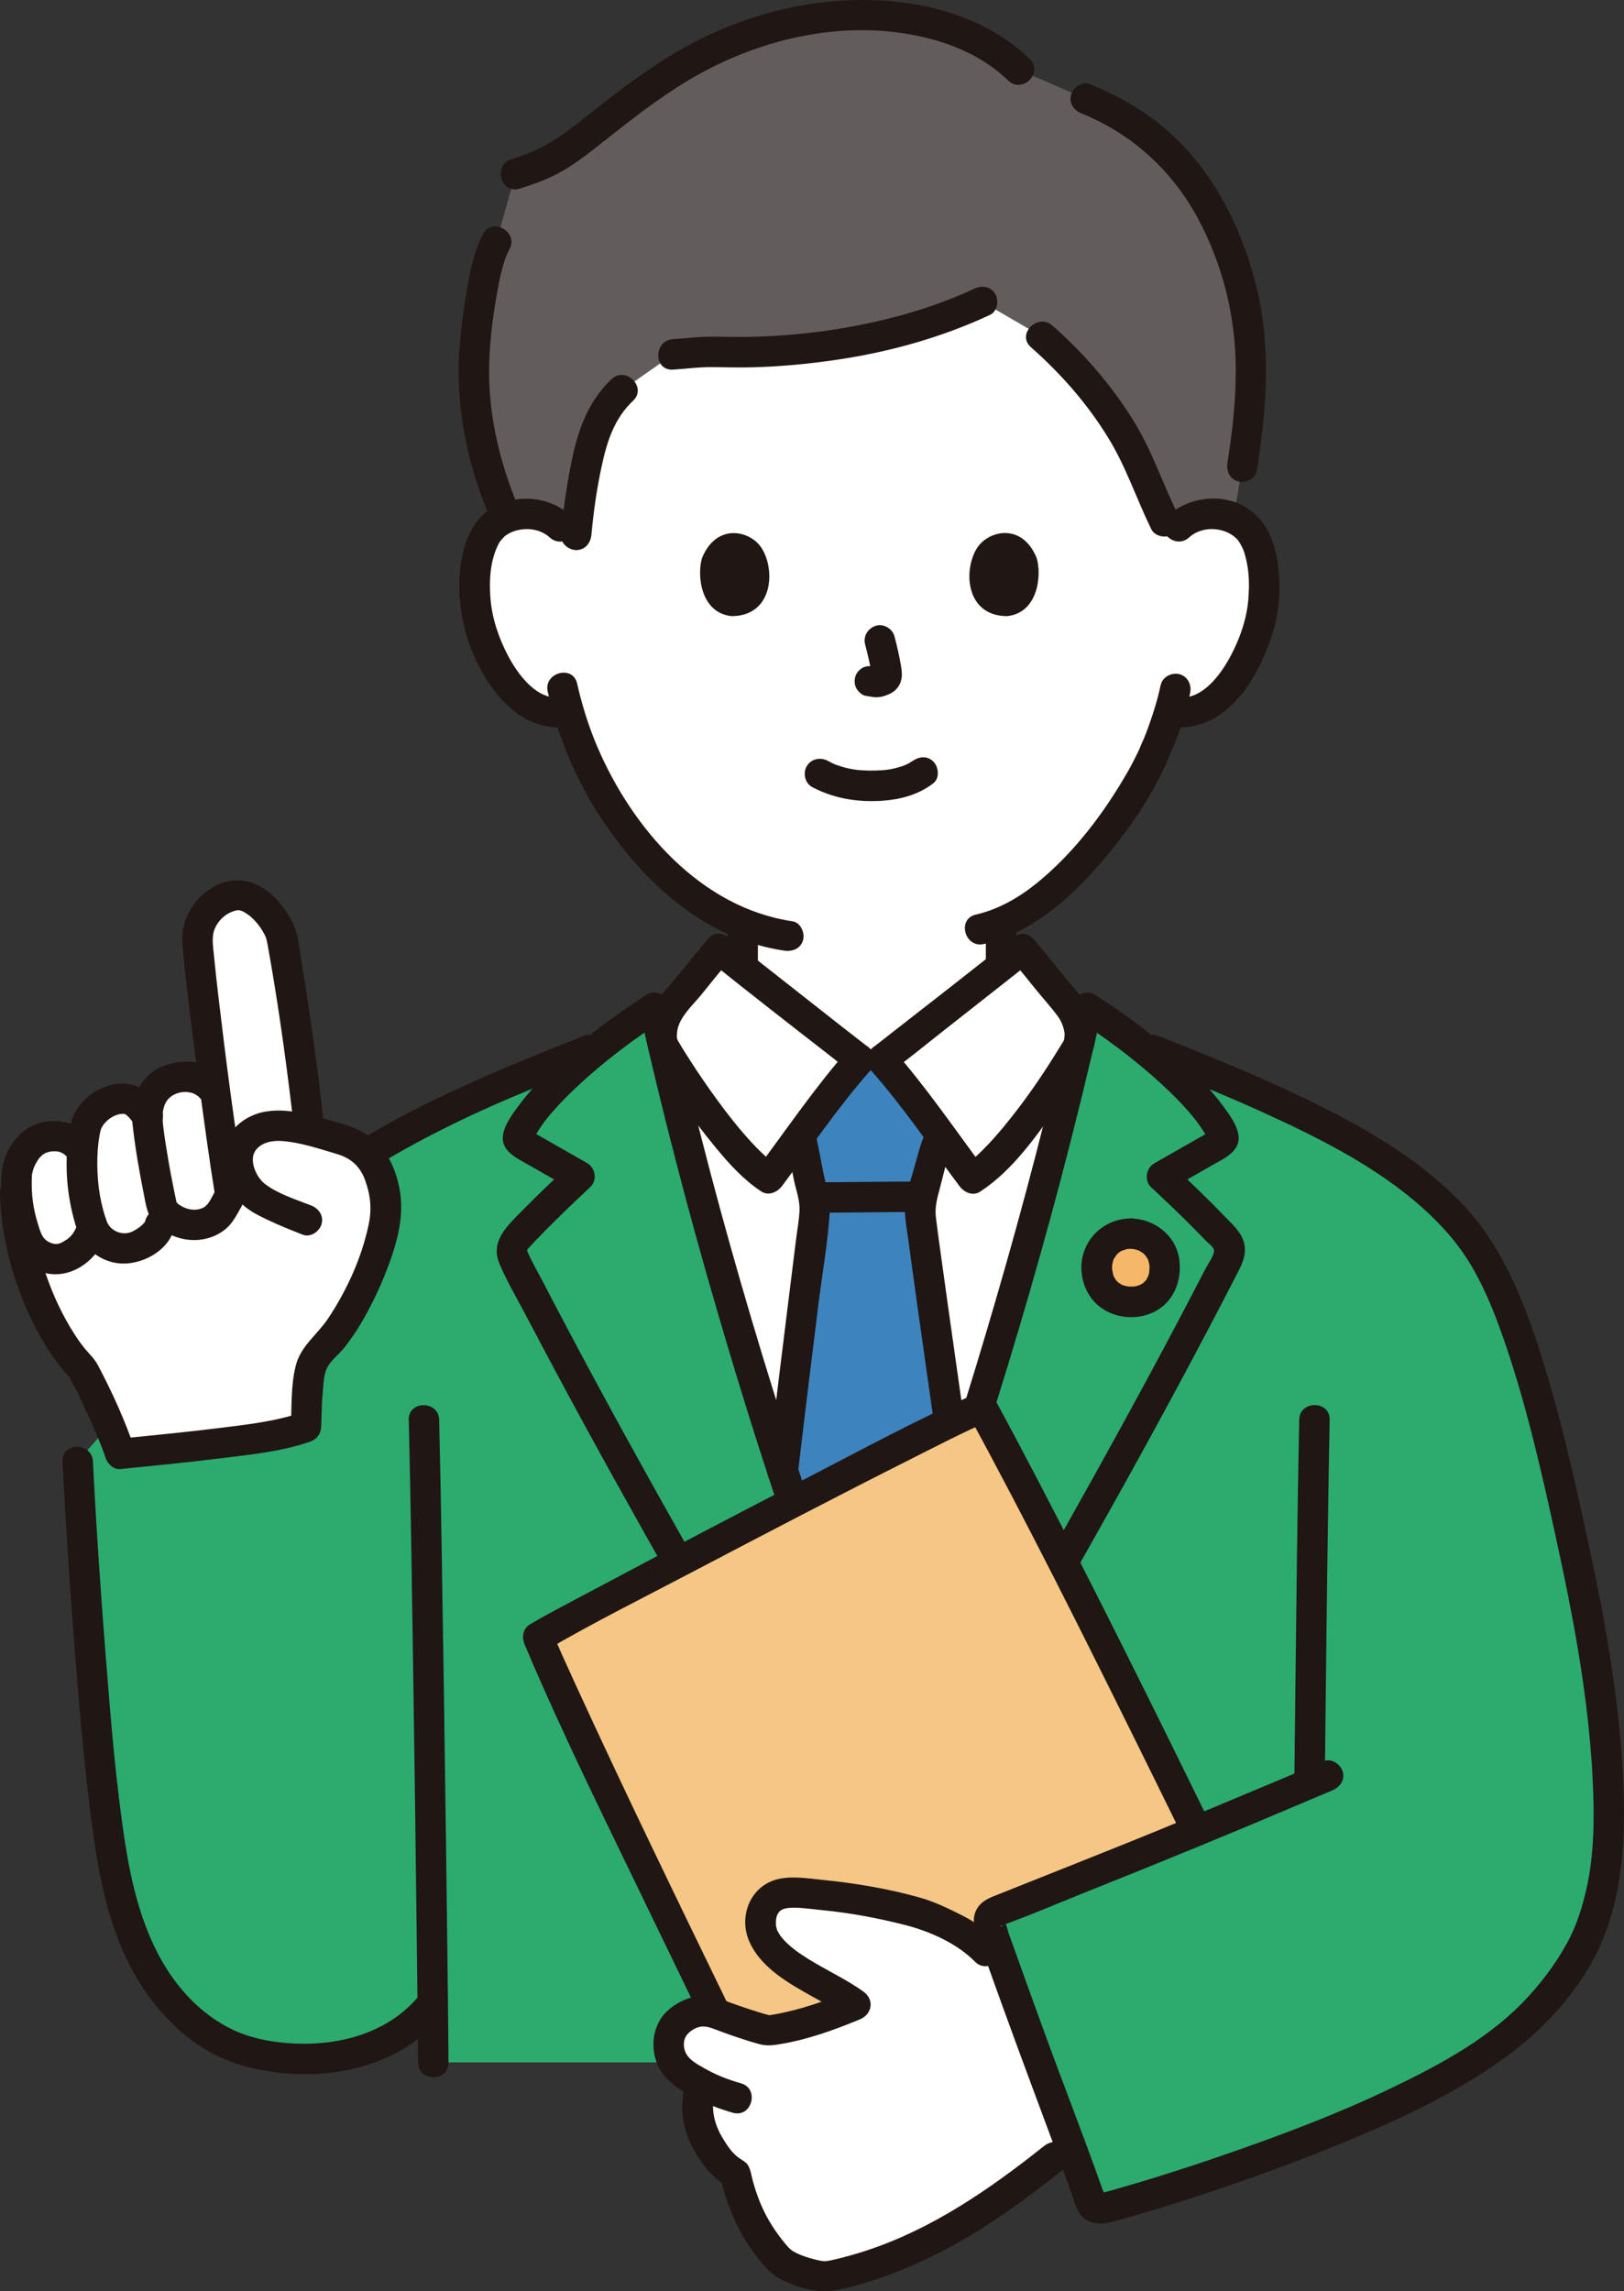 <?xml version="1.0" encoding="UTF-8"?>
<svg id="_レイヤー_1" data-name="レイヤー_1" xmlns="http://www.w3.org/2000/svg" viewBox="0 0 235.75 332.63">
  <rect x="0" y="0" width="235.75" height="332.63" fill="#333333" stroke="none"/>
  <defs>
    <style>
      .cls-1 {
        fill: #fff;
      }

      .cls-2 {
        fill: #f5b869;
      }

      .cls-3 {
        fill: #2cab6f;
      }

      .cls-4 {
        fill: #201614;
      }

      .cls-5 {
        fill: #3d84be;
      }

      .cls-6 {
        fill: #635c5c;
      }

      .cls-7 {
        fill: #f6c685;
      }
    </style>
  </defs>
  <g id="c">
    <g id="d">
      <path class="cls-1" d="M171.05,76.46c1.45-1.39,3.4-1.91,5.07-1.86,3.63.13,5.18,2.09,5.84,3.25,1.99,3.44,1.9,9.79.57,13.72-.94,2.78-2.49,7.04-6.22,10.09-1.54,1.26-3.8,2.08-5.96,1.72l-.57-.1c-.69,2.27-1.53,4.49-2.05,5.57-1.61,4.36-10.92,20.31-22.42,25.07,0,.91,0,1.59,0,1.59,0,.67,0,2.79,0,4.77-5.46,4.31-16.26,12.81-17.31,13.55h-3.19c-1.03-.73-11.45-8.92-16.99-13.3,0-1.7,0-4.17,0-6.39-5.58-2.22-10.5-6.2-15.16-11.77-5.37-6.43-8.43-13.35-10.12-19.09-2.3.59-4.79-.26-6.45-1.61-3.73-3.05-5.27-7.3-6.22-10.09-1.33-3.93-1.42-10.27.57-13.72.67-1.15,2.21-3.12,5.84-3.25,1.67-.06,3.62.46,5.07,1.86,0,0-8.11-45.29,44.85-45.29s44.85,45.29,44.85,45.29h0Z"/>
      <path class="cls-3" d="M119.47,230.72c-2.25-6.18-4.01-11.63-6.92-20.58-6.65-20.41-12.82-42.86-17.55-63.85-2.12,1.36-4.79,3.23-7.5,5.37l-2.07.81-6.94,2.72c-16.81,7.06-32.63,14.38-40.37,26.16l-26.83,30.8c.6,12,1.27,21.09,2.13,31.65.54,6.68,1.12,13.36,2.01,20,.7,5.2,1.2,9.09,3.29,15.47,2.68,8.17,8.64,16.12,17.29,18.53,8.64,2.4,20.61,1.19,26.82-7.07.04,3.58.07,6.55.08,8.68h87.96c1.35,3.7,2.75,7.45,4.07,10.93,1.36,3.55,2.54,6.79,3.41,9.28.27.76,1.07,1.18,1.85.98,8.42-2.29,21.15-6.33,34.97-12.02,7.53-3.1,17.35-7.89,24.11-13.26,5.72-4.55,10.56-11.71,12.04-16.4,1.89-5.98,2.54-10.84,2.11-20.46-1.76-14.33-3.57-26.1-5.8-36.38-3.27-15.13-7.4-32.34-12.91-40.73-7.74-11.78-23.56-19.11-40.37-26.16l-6.94-2.72s-.75-.29-2.07-.81c-2.7-2.13-5.38-4.01-7.5-5.37-2.16,9.58-4.62,19.46-7.28,29.31-3.18,11.74-6.65,23.44-10.27,34.54-4.92,15.12-6.55,20.26-12.85,35.8h-2.03c-2.57-6.35-4.37-10.96-5.92-15.23h0Z"/>
      <path class="cls-6" d="M69.27,47.1c-.13,1.11-.24,2.12-.3,2.94-.82,10.01,1.47,17.98,4.55,25.11.75-.3,1.66-.51,2.77-.55,1.67-.06,3.62.46,5.07,1.86l2.2,2.12c.04-.46.08-.93.08-.93.42-4.57.74-6.62,1.51-10.28.79-3.75,1.79-7.64,5.19-10.75l7.35-5.16c1.95-.11,4.24-.41,5.79-.36,14.01.46,28.27-2.19,39.11-7.28l8.63,5.02c5.94,5.19,10.17,10.72,13.45,16.88,1.1,2.08,3.63,9.13,5.45,11.92,1.43-2.29,3.94-3.11,6.02-3.04,1.16.04,2.11.27,2.88.6,3.52-18.44,4.26-29.6-2.87-43.97-1.18-2.38-3.49-5.73-5.27-7.77-3.46-3.97-8.11-7.04-13.24-9.1l-9.71-4.23C138.2.65,120.62.65,108.52,5.12c-11.35,4.2-17.48,10.12-24.84,15.66-3.02,2.27-4.84,3.25-8.86,4.47l-2.76,9.83c-1.34,2.37-2.29,7.89-2.79,12.01h0Z"/>
      <path class="cls-4" d="M117.91,114.27c2.73,1.44,5.67,2.05,8.76,2.03,3.14-.02,6.31-.64,8.83-2.6.94-.73.77-2.36,0-3.13-.93-.93-2.18-.74-3.13,0,.67-.52.13-.11-.04,0-.18.11-.36.22-.54.32-.15.08-.81.34-.22.12-.25.09-.5.19-.75.27-.68.22-1.39.38-2.1.48.32-.05-.1,0-.22.02-.21.02-.41.04-.62.05-.5.03-1,.04-1.49.04-.45,0-.89-.02-1.34-.05-.2-.01-.41-.03-.61-.05-.01,0-.74-.1-.32-.04-.66-.1-1.32-.24-1.96-.44-.27-.08-.54-.18-.81-.27-.08-.03-.19-.06-.26-.1.45.3.23.1.05.02-.34-.16-.67-.32-1-.5-1.06-.56-2.41-.27-3.03.79-.58,1-.27,2.47.79,3.03h0Z"/>
      <path class="cls-4" d="M125.59,93.58c.38,1.46.75,2.95.97,4.45l-.08-.59c.03.21.04.41.02.61l.08-.59c-.01.1-.04.19-.07.28l.22-.53c-.03.06-.06.12-.1.18l.35-.45c-.05.06-.09.1-.15.14l.45-.35c-.11.07-.23.13-.35.19l.53-.22c-.19.08-.39.14-.59.17l.59-.08c-.19.02-.37.02-.56,0l.59.08c-.21-.03-.42-.08-.63-.11-.62-.08-1.14-.11-1.7.22-.46.27-.9.79-1.02,1.32-.13.57-.1,1.2.22,1.7.29.45.77.94,1.32,1.02.47.06.93.18,1.41.2.73.03,1.42-.19,2.07-.49.81-.37,1.44-1.09,1.65-1.96.18-.74.1-1.38-.02-2.12-.24-1.43-.57-2.85-.94-4.26-.29-1.12-1.59-1.91-2.72-1.54-1.15.37-1.86,1.52-1.54,2.72h0Z"/>
      <path class="cls-4" d="M101.91,81.01c-.74,2.41-.26,7.97,4.31,8.44,6.04-.04,6.37-6.75,4.33-9.9-1.67-2.58-6.56-3.66-8.64,1.47h0Z"/>
      <path class="cls-4" d="M150.49,81.01c.74,2.41.26,7.97-4.31,8.44-6.04-.04-6.37-6.75-4.33-9.91,1.67-2.58,6.56-3.66,8.64,1.47Z"/>
      <path class="cls-4" d="M82.92,74.89c-2.95-2.67-7.27-3.24-10.86-1.5-2.62,1.27-4.13,3.86-4.79,6.6-1.56,6.44.06,13.76,3.73,19.23,2.7,4.02,6.61,6.97,11.65,6.28,1.19-.16,1.83-1.68,1.54-2.72-.35-1.28-1.53-1.71-2.72-1.54-3.53.48-6.26-3.3-7.69-5.99-1.39-2.61-2.38-5.55-2.59-8.5-.12-1.64-.1-3.33.22-4.95.22-1.12.75-2.64,1.26-3.31-.14.19.31-.34.36-.39.27-.29.23-.25.46-.41.59-.41,1.22-.65,1.92-.78,1.56-.29,3.2.04,4.4,1.12,2.11,1.91,5.25-1.21,3.13-3.13h0Z"/>
      <path class="cls-4" d="M172.62,78.02c2.12-1.91,5.64-1.44,7.2.53-.3-.38.12.2.16.28.17.28.33.57.46.87.27.66.44,1.39.58,2.09.32,1.62.33,3.31.22,4.95-.2,2.9-1.17,5.78-2.52,8.35-1.43,2.74-4.18,6.63-7.77,6.14-1.18-.16-2.38.28-2.72,1.54-.28,1.03.35,2.56,1.54,2.72,8.15,1.11,12.88-6.92,14.99-13.62,1.07-3.39,1.19-7.13.64-10.62-.46-2.84-1.64-5.54-4.02-7.25-3.55-2.56-8.73-1.97-11.89.89-2.12,1.91,1.02,5.04,3.13,3.13h0Z"/>
      <path class="cls-4" d="M168.5,99.39c-.4,1.97-1,3.9-1.67,5.79-.21.6-.58,1.58-.74,1.96s-.33.73-.49,1.11c-.04.09-.25.63-.1.27.15-.38-.1.22-.13.29-.08.18-.17.37-.26.55-.23.47-.47.94-.71,1.41-.55,1.05-1.15,2.07-1.77,3.09-3.25,5.31-7.2,10.33-12.04,14.28-2.65,2.16-5.64,3.88-8.94,4.64-2.77.64-1.6,4.91,1.18,4.27,6.78-1.56,12.42-6.51,16.85-11.65,3.69-4.28,7.13-9.11,9.48-14.27.24-.52.45-1.05.67-1.58-.29.7.38-.86.4-.9.18-.44.36-.88.53-1.33.82-2.19,1.54-4.43,2.01-6.72.24-1.17-.34-2.39-1.54-2.72-1.09-.3-2.48.37-2.72,1.54h0Z"/>
      <path class="cls-4" d="M79.51,100.41c1.5,6.62,4.19,13.02,7.95,18.67,4.05,6.07,9.37,11.75,15.8,15.32,3.29,1.82,6.88,3.06,10.6,3.61,1.18.17,2.38-.29,2.72-1.54.29-1.04-.36-2.55-1.54-2.72-13.32-1.97-23.28-13.51-28.33-25.34-1.26-2.95-2.22-6.04-2.93-9.17-.63-2.78-4.9-1.6-4.27,1.18h0Z"/>
      <path class="cls-4" d="M157.04,16.48c7.31,2.99,13.08,8.24,16.83,15.18,3.59,6.64,5.46,14.14,5.52,21.67.04,4.64-.48,9.26-1.2,13.84-.19,1.18.3,2.38,1.54,2.72,1.05.29,2.53-.36,2.72-1.54,1.35-8.57,2.07-17.26.15-25.8-1.83-8.13-5.69-16.36-11.69-22.26-3.63-3.57-8.02-6.15-12.7-8.07-1.11-.45-2.43.49-2.72,1.54-.35,1.27.43,2.27,1.54,2.72h0Z"/>
      <path class="cls-4" d="M149.48,8.56C141.66,1.05,129.98-.86,119.55.33c-5.72.65-11.11,2.22-16.35,4.62-5.21,2.38-9.9,5.59-14.41,9.08-2.27,1.75-4.48,3.57-6.79,5.27-2.41,1.77-4.9,2.95-7.76,3.82-2.71.83-1.56,5.1,1.18,4.27,2.53-.78,5-1.72,7.23-3.17,2.17-1.41,4.18-3.07,6.21-4.66,4.1-3.23,8.24-6.39,12.83-8.91,9.09-4.97,19.78-7.45,30.1-5.71,5.37.9,10.6,2.93,14.57,6.75,2.05,1.97,5.19-1.15,3.13-3.13h0Z"/>
      <path class="cls-4" d="M70.15,33.97c-1.43,2.62-1.97,5.74-2.46,8.65-.53,3.16-.94,6.37-1.07,9.57-.3,7.7,1.33,15.25,4.25,22.35.45,1.1,1.47,1.89,2.72,1.54,1.05-.29,2-1.61,1.54-2.72-2.72-6.63-4.33-13.55-4.11-20.75.09-2.95.44-5.9.92-8.82.42-2.52.94-5.63,2.01-7.59,1.37-2.5-2.45-4.73-3.82-2.23h0Z"/>
      <path class="cls-4" d="M141.47,41.9c-6.65,3.1-13.87,4.97-21.1,6.05-3.83.57-7.71.87-11.58.96-1.92.04-3.84-.04-5.77-.03-1.78,0-3.56.25-5.33.36-2.83.18-2.85,4.6,0,4.42,1.83-.11,3.66-.37,5.49-.36,1.94,0,3.88.08,5.82.03,4.2-.1,8.39-.49,12.54-1.11,7.65-1.14,15.15-3.23,22.16-6.5,1.08-.5,1.36-2.06.79-3.03-.65-1.11-1.94-1.3-3.03-.79h0Z"/>
      <path class="cls-4" d="M88.77,55.05c-3.18,2.99-4.71,6.94-5.62,11.12-.83,3.79-1.36,7.61-1.72,11.48-.11,1.19,1.09,2.21,2.21,2.21,1.29,0,2.1-1.02,2.21-2.21.32-3.41.77-6.63,1.5-10,.77-3.57,1.82-6.9,4.55-9.47,2.08-1.95-1.06-5.08-3.13-3.13h0Z"/>
      <path class="cls-4" d="M149.65,50.4c4.37,3.85,8.2,8.22,11.25,13.2,2.57,4.19,4.07,8.81,6.22,13.21.52,1.07,2.05,1.37,3.03.79,1.09-.64,1.32-1.95.79-3.03-2.21-4.51-3.75-9.24-6.42-13.53-3.2-5.15-7.2-9.77-11.74-13.77-2.13-1.87-5.27,1.24-3.13,3.13h0Z"/>
      <path class="cls-1" d="M127.42,245.95c6.3-15.55,7.92-20.68,12.85-35.8,6.1-18.74,11.81-39.2,16.36-58.67.49-1.82-.36-4.19-1.5-5.51-2.05-2.37-4.63-5.8-6.72-8.15-.89.72-19.02,15.02-20.4,15.99h-3.19c-1.38-.97-19.51-15.27-20.4-15.99-2.09,2.34-4.67,5.77-6.72,8.15-1.14,1.32-2,3.69-1.5,5.51,4.55,19.47,10.26,39.93,16.36,58.67,4.92,15.12,6.55,20.26,12.85,35.8h2.03,0Z"/>
      <path class="cls-5" d="M132.9,231.94c-1.45,3.93-3.14,8.26-5.48,14.01h-2.03c-5.8-14.31-7.63-19.8-11.73-32.38,1.99-17.03,4.61-37.29,4.61-37.89,0-1.07-.24-2.13-.49-3.18-.12-.48-.23-.95-.33-1.43-.52-2.37-.62-3.58-1.23-6.08l-.04-.12c2.93-3.94,6.46-8.62,8.62-11.05h3.19c2.14,2.4,5.63,7.02,8.55,10.95-.16.46-.27.77-.27.77-.81,1.69-1.04,3.38-1.5,4.86-.57,1.83-1.15,3.72-1.18,5.64-.02,1,2.75,20.21,5.31,38.28-2.32,7.11-3.92,11.96-6.01,17.62h0Z"/>
      <path class="cls-4" d="M111.74,245.5c-11.31-19.61-22.5-39.32-32.93-59.42-.7-1.35-1.49-2.69-2.11-4.08-.26-.59-.26-.47.19-.98.54-.6,1.11-1.18,1.67-1.76,2.31-2.38,4.71-4.66,7.13-6.93,1.04-.97.76-2.78-.45-3.47-1.49-.85-2.99-1.71-4.48-2.56-.71-.41-1.43-.82-2.14-1.22-.39-.22-.78-.44-1.17-.67l-.39-.22c-.33-.2-.31-.18.07.07l.3,1.12c-.12.26-.14.3-.05.11.05-.11.11-.22.17-.33.1-.19.2-.37.31-.55.25-.42.51-.83.79-1.24.54-.78,1.14-1.5,1.77-2.21,1.58-1.78,3.31-3.43,5.09-4.99,3.32-2.91,6.88-5.57,10.6-7.96l-3.25-1.32c3.27,14.48,7,28.85,11.16,43.1,3.68,12.64,7.65,25.23,12.01,37.66,2.23,6.37,4.7,12.64,7.23,18.9.45,1.11,1.47,1.89,2.72,1.54,1.05-.29,2-1.61,1.54-2.72-4.38-10.82-8.27-21.75-11.88-32.84-4.58-14.05-8.8-28.21-12.57-42.5-2.12-8.07-4.11-16.17-5.95-24.31-.31-1.36-2.08-2.07-3.25-1.32-5.55,3.57-10.95,7.69-15.51,12.48-1.15,1.21-2.23,2.48-3.21,3.82-.81,1.11-1.78,2.44-2.08,3.79-.58,2.56,1.9,3.62,3.7,4.64,2.08,1.19,4.16,2.37,6.24,3.56l-.45-3.47c-2.26,2.12-4.5,4.25-6.67,6.45-2.12,2.17-4.79,4.45-3.39,7.78,1.11,2.63,2.61,5.16,3.94,7.69,1.39,2.65,2.79,5.29,4.2,7.93,5.62,10.5,11.42,20.9,17.29,31.26,3.3,5.82,6.63,11.62,9.98,17.42,1.42,2.47,5.25.24,3.82-2.23h0Z"/>
      <path class="cls-4" d="M192.31,258.9c.16-14.61.32-29.21.55-43.82.05-2.99.1-5.97.16-8.96.06-2.85-4.37-2.85-4.42,0-.27,13.16-.41,26.31-.56,39.47-.05,4.44-.1,8.87-.15,13.31-.03,2.85,4.39,2.85,4.42,0h0Z"/>
      <path class="cls-4" d="M118.97,176.05c4.73,0,9.45-.1,14.18-.1,1.16,0,2.27-1.02,2.21-2.21s-.97-2.21-2.21-2.21c-4.73,0-9.45.1-14.18.1-1.16,0-2.27,1.02-2.21,2.21s.97,2.21,2.21,2.21h0Z"/>
      <path class="cls-4" d="M114.1,165.58c.45,1.88.74,3.79,1.14,5.68.31,1.47.89,3,.82,4.51-.06,1.33-.31,2.68-.48,4-.82,6.62-1.65,13.24-2.46,19.86-.57,4.66-1.13,9.33-1.68,14-.14,1.19,1.12,2.21,2.21,2.21,1.31,0,2.07-1.02,2.21-2.21.94-8.05,1.93-16.1,2.93-24.15.56-4.51,1.38-9.06,1.67-13.6.11-1.63-.41-3.28-.77-4.86-.49-2.2-.82-4.43-1.35-6.62-.66-2.77-4.93-1.6-4.27,1.18h0Z"/>
      <path class="cls-4" d="M140.92,212.84c-1.11-7.81-2.23-15.62-3.33-23.44-.41-2.93-.82-5.86-1.22-8.79-.02-.15-.1-.73-.09-.63.02.12-.06-.45-.07-.56-.06-.43-.11-.85-.17-1.28-.07-.58-.16-1.16-.21-1.74-.09-1.24.21-2.46.54-3.64.55-2,.95-4.23,1.81-6.12.49-1.09.31-2.38-.79-3.03-.95-.56-2.53-.3-3.03.79-.85,1.87-1.25,3.83-1.84,5.79-.57,1.86-1.19,3.88-1.14,5.86.03,1.22.28,2.47.44,3.67.88,6.58,1.82,13.15,2.75,19.72.69,4.85,1.38,9.71,2.07,14.56.17,1.18,1.67,1.83,2.72,1.54,1.27-.35,1.71-1.53,1.54-2.72h0Z"/>
      <path class="cls-4" d="M144.89,247.74c11.84-20.52,23.54-41.13,34.37-62.2.82-1.59,1.79-3.18,1.35-5.03-.37-1.59-1.69-2.75-2.78-3.88-2.45-2.55-5.01-4.99-7.59-7.41l-.45,3.47c2.08-1.19,4.16-2.37,6.24-3.56,1.8-1.03,4.27-2.08,3.7-4.64-.3-1.35-1.27-2.69-2.08-3.79-.98-1.34-2.06-2.61-3.21-3.82-4.56-4.79-9.96-8.91-15.51-12.48-1.17-.75-2.94-.04-3.25,1.32-3.27,14.48-7,28.85-11.16,43.1-3.68,12.64-7.65,25.23-12.01,37.66-2.23,6.37-4.7,12.64-7.23,18.9-.45,1.11.49,2.43,1.54,2.72,1.26.35,2.27-.43,2.72-1.54,4.38-10.82,8.27-21.75,11.88-32.84,4.58-14.05,8.8-28.21,12.57-42.5,2.12-8.07,4.11-16.17,5.95-24.31l-3.25,1.32c3.72,2.39,7.27,5.05,10.6,7.96,1.75,1.53,3.44,3.14,4.99,4.88.66.74,1.3,1.51,1.87,2.33.26.37.5.74.73,1.12.13.22.26.44.37.66l.11.22c.14.29.14.29,0,0l.3-1.12c.34-.22.4-.27.19-.13-.16.1-.33.2-.5.29-.39.22-.78.45-1.17.67-.71.41-1.43.82-2.14,1.22-1.49.85-2.99,1.71-4.48,2.56-1.21.69-1.48,2.5-.45,3.47,2.15,2.01,4.29,4.04,6.36,6.14.52.52,1.03,1.05,1.54,1.59.34.36,1.02.83,1.2,1.29.24.6-.88,2.16-1.25,2.88-2.57,4.98-5.19,9.94-7.85,14.88-5.41,10.04-10.97,20.01-16.6,29.93-3.13,5.5-6.28,11-9.44,16.48-1.42,2.47,2.4,4.7,3.82,2.23h0Z"/>
      <path class="cls-4" d="M146.84,139.39c1.21,1.37,2.36,2.79,3.5,4.22,1.06,1.32,2.24,2.59,3.24,3.96.41.57.7,1.21.86,1.9.06.26.1.48.11.75,0,.15-.13.94.04.5-.18.46-.52.91-.77,1.33-2.45,4.03-5.15,7.95-8.16,11.58-.96,1.15-1.95,2.28-3.02,3.34-.46.46-.93.9-1.42,1.32-.58.5-.51.44-1.16.87l3.03.79c-4.44-5.93-8.62-12.13-13.53-17.68l-.45,3.47c2.58-1.84,5.03-3.89,7.52-5.84,3.52-2.76,7.04-5.53,10.56-8.31.92-.73,1.85-1.45,2.77-2.19.93-.75.78-2.35,0-3.13-.92-.92-2.2-.75-3.13,0-5.71,4.61-11.52,9.1-17.31,13.62-.35.28-.71.55-1.06.83-.15.12-.31.24-.46.36-.29.22.36-.28-.06.05-.35.27-.69.54-1.05.8-1.2.86-1.45,2.33-.45,3.47,4.66,5.27,8.62,11.16,12.84,16.79.69.92,1.93,1.51,3.03.79,4.76-3.11,8.3-8.25,11.5-12.84,1.34-1.91,2.63-3.86,3.84-5.85.32-.53.66-1.06.91-1.64.79-1.87.4-4.05-.38-5.85-.86-1.98-2.5-3.56-3.84-5.22-1.44-1.78-2.85-3.58-4.37-5.3-1.89-2.13-5.01,1-3.13,3.13h0Z"/>
      <path class="cls-4" d="M102.85,136.26c-1.34,1.52-2.61,3.1-3.88,4.68-1.2,1.49-2.59,2.92-3.65,4.52-1.64,2.49-2.01,5.68-.48,8.27,2.64,4.47,5.69,8.77,8.99,12.79,1.96,2.38,4.08,4.74,6.67,6.44,1.08.71,2.34.12,3.03-.79,4.21-5.63,8.18-11.51,12.84-16.79,1.01-1.14.75-2.61-.45-3.47-.28-.2-.55-.41-.83-.63-.11-.08-.21-.16-.32-.25-.27-.21.38.29-.02-.02-.31-.24-.61-.48-.92-.71-1.61-1.25-3.21-2.51-4.81-3.77-3.45-2.71-6.9-5.42-10.35-8.14-.9-.71-1.81-1.42-2.7-2.14-.93-.75-2.22-.91-3.13,0-.78.78-.93,2.37,0,3.13,5.78,4.66,11.66,9.22,17.52,13.78,1.1.86,2.19,1.75,3.33,2.56l-.45-3.47c-4.91,5.56-9.09,11.75-13.53,17.68l3.03-.79c-.2-.13-.39-.26-.58-.4-.2-.14-.01,0,.02.03-.12-.09-.23-.18-.34-.28-.46-.38-.89-.78-1.32-1.19-.93-.89-1.8-1.85-2.64-2.82-1.72-2-3.3-4.11-4.82-6.26-1.3-1.84-2.55-3.72-3.74-5.63-.33-.54-.67-1.08-.98-1.63-.04-.07-.09-.15-.12-.22.1.25.03.04.03-.2,0-.63.09-1.24.33-1.84.68-1.67,2.27-3.09,3.38-4.48,1.31-1.63,2.61-3.27,4-4.84,1.88-2.12-1.24-5.26-3.13-3.13h0Z"/>
      <path class="cls-4" d="M105.6,135.71v3.53c0,.57.25,1.16.65,1.56.38.38,1.01.67,1.56.65.57-.03,1.17-.21,1.56-.65s.65-.97.65-1.56v-3.53c0-.57-.25-1.16-.65-1.56-.38-.38-1.01-.67-1.56-.65-.57.03-1.17.21-1.56.65s-.65.97-.65,1.56h0Z"/>
      <path class="cls-4" d="M143.11,135.5v3.65c0,.57.25,1.16.65,1.56.38.38,1.01.67,1.56.65.57-.03,1.17-.21,1.56-.65s.65-.97.65-1.56v-.2c0-.57-.25-1.16-.65-1.56-.38-.38-1.01-.67-1.56-.65-.57.03-1.17.21-1.56.65s-.65.97-.65,1.56v.2c0,.57.25,1.16.65,1.56.38.38,1.01.67,1.56.65.57-.03,1.17-.21,1.56-.65s.65-.97.65-1.56v-3.65c0-.57-.25-1.16-.65-1.56-.38-.38-1.01-.67-1.56-.65-.57.03-1.17.21-1.56.65s-.65.97-.65,1.56h0Z"/>
      <path class="cls-4" d="M235.45,255.23c-.73-9.81-2.35-19.47-4.42-29.08-2.1-9.77-4.21-19.56-7.22-29.11-2.57-8.17-5.72-16.21-11.75-22.48-6.43-6.68-14.78-11.32-23.06-15.29-6.88-3.29-13.93-6.16-21.02-8.94-1.11-.44-2.43.48-2.72,1.54-.34,1.25.43,2.28,1.54,2.72,5.52,2.17,10.99,4.38,16.39,6.83,8.21,3.74,16.59,7.91,23.36,13.97,2.9,2.6,5.45,5.53,7.37,8.93,1.99,3.54,3.45,7.35,4.74,11.19,3.17,9.37,5.32,19.05,7.42,28.7,2.23,10.26,4.16,20.51,4.93,31,.09,1.19.95,2.21,2.21,2.21,1.13,0,2.3-1.01,2.21-2.21h0Z"/>
      <path class="cls-2" d="M164.14,179.09c-2.92,0-4.94,2.26-4.94,4.91,0,2.96,2.06,5,4.94,5s4.94-2.06,4.94-5c0-2.67-2.03-4.91-4.94-4.91Z"/>
      <path class="cls-4" d="M164.14,176.88c-3.14.04-5.89,1.99-6.84,5.01-.87,2.76.05,6.04,2.35,7.82,2.31,1.79,5.69,2.01,8.24.56,2.67-1.53,3.73-4.64,3.28-7.57-.53-3.42-3.66-5.77-7.02-5.81-1.16-.01-2.27,1.03-2.21,2.21.05,1.21.97,2.2,2.21,2.21.14,0,.29.01.43.02.49.01-.51-.12-.04,0,.22.05.44.1.65.17.04.01.2.09.25.09l-.29-.12c.08.04.16.07.23.11.22.11.42.31.65.4-.44-.19-.25-.2-.06-.03.06.06.12.11.18.17.07.07.16.23.25.28-.31-.18-.24-.34-.08-.1.12.2.24.39.35.59.09.17.02.26-.07-.18.03.16.12.32.16.48.06.2.07.43.14.63-.18-.47-.03-.37-.03-.13,0,.11.01.22.01.33,0,.2-.08.48-.04.67l.05-.33c-.01.08-.03.17-.04.25-.03.14-.06.29-.1.43-.03.1-.06.2-.09.29l-.04.11c-.09.22-.06.15.08-.19-.12.14-.18.36-.28.52-.05.08-.12.16-.16.24-.14.24.38-.43.09-.13-.15.16-.36.31-.5.48.3-.38.29-.21.07-.07-.07.04-.13.08-.2.12-.1.06-.21.11-.31.17-.37.2.42-.13.14-.06-.22.06-.43.15-.65.2-.08.02-.17.03-.25.05-.24.04-.17.03.2-.02-.09.01-.18.02-.27.02-.23.01-.46.02-.68,0-.12,0-.28-.05-.4-.03.04,0,.56.11.2.02-.23-.05-.45-.1-.67-.17-.09-.03-.19-.08-.29-.11.58.14.23.1.04-.01-.19-.11-.36-.25-.55-.35.45.25.3.24.17.12-.08-.08-.17-.16-.26-.24-.07-.07-.13-.16-.2-.22-.21-.19.32.47.09.12-.13-.2-.25-.41-.37-.62-.22-.39.17.51.03.07-.03-.08-.06-.16-.08-.24-.07-.21-.07-.57-.18-.75.02.04.05.57.03.19,0-.14-.02-.27-.02-.41,0-.11,0-.23,0-.34,0-.07,0-.13.01-.2.02-.24.01-.17-.04.2.08-.23.1-.51.17-.75.04-.11.11-.24.13-.36-.03.23-.19.41-.01.07.11-.22.3-.42.4-.63-.21.45-.19.24-.03.06.08-.09.17-.18.26-.27.19-.17.38-.17-.06.02.1-.05.22-.15.31-.21.11-.07.22-.13.33-.19.08-.04.15-.08.23-.11l-.29.12c.2.02.55-.18.77-.23l.13-.03c.24-.04.18-.03-.18.02.09.05.46-.03.57-.03,1.16-.01,2.27-1.01,2.21-2.21-.05-1.19-.97-2.23-2.21-2.21h0Z"/>
      <path class="cls-4" d="M40.03,182.48c4.32-6.51,10.89-11.17,17.58-14.99,7.04-4.02,14.54-7.44,22.09-10.4l6.32-2.48c1.11-.44,1.89-1.48,1.54-2.72-.29-1.06-1.6-1.98-2.72-1.54-5.32,2.09-10.6,4.22-15.82,6.55-8.27,3.69-16.45,7.78-23.57,13.44-3.56,2.83-6.73,6.12-9.25,9.92-1.58,2.38,2.25,4.6,3.82,2.23h0Z"/>
      <path class="cls-4" d="M59.34,206.12c.29,12.17.46,24.34.64,36.52.21,13.84.39,27.69.55,41.53.06,5.09.12,10.17.16,15.26.02,2.85,4.45,2.85,4.42,0-.09-10.72-.23-21.43-.37-32.15-.19-14.25-.39-28.5-.63-42.74-.1-6.14-.21-12.28-.36-18.41-.07-2.84-4.49-2.85-4.42,0h0Z"/>
      <path class="cls-4" d="M9.07,212.17c.45,8.98,1.05,17.96,1.75,26.92.75,9.59,1.55,19.18,2.94,28.7,1.13,7.76,3.21,15.8,7.96,22.19,2.31,3.1,5.11,5.85,8.48,7.78,3.29,1.88,6.94,2.79,10.68,3.19,8.15.86,17.15-1.34,22.72-7.66,1.88-2.13-1.24-5.27-3.13-3.13-4.44,5.03-11.21,6.81-17.73,6.51-3.09-.14-6.33-.72-9.12-2.09-3.11-1.52-5.76-3.82-7.88-6.55-4.52-5.81-6.46-13.27-7.57-20.43-1.37-8.86-2.08-17.82-2.79-26.75-.76-9.55-1.41-19.11-1.89-28.68-.14-2.83-4.57-2.85-4.42,0h0Z"/>
      <path class="cls-1" d="M55.27,179.95c-.73,5.02-4.5,10.98-6.34,13.47-.81,1.1-1.58,2.01-2.4,2.79-1.89,1.81-1.63,4.24-1.99,7.01-.2,1.51-.04,2.88-.12,3.96-5.31,1.87-20.08,3.19-26.95,3.89-1.02-3.1-5.1-12.01-5.59-12.49-4.26-4.2-9.13-14.5-9.61-24.42l.18-3.67c.06-1.32,1.11-4.99,3.77-5.68,2.09-.54,4.19.31,5.49,2.12.33-1.57.69-3.26.69-3.26.3-1.4,1.91-3.66,4.76-4.11,2.23-.35,3.1,1.06,4.22,2.57,0-1.9.79-4.11,2.52-5.03,2.66-1.4,7.87-1.45,7.79,4.54-1.42-10.21-2.98-22.66-3.02-25.44-.04-2.82,2.45-5.89,5.57-6.25,3.09-.37,6.31,4.17,6.67,6.17,1.7,9.57,2.7,16.5,4.04,28.1,1.78.43,3.47.91,5.37,1.44,1.23.34,3.15,1.83,3.68,2.99,1.75,3.83,2.37,7.23,1.28,11.32h0Z"/>
      <path class="cls-4" d="M47.05,163.31c-.9-7.75-1.92-15.49-3.21-23.18-.28-1.68-.41-3.51-.94-5.13-.46-1.43-1.31-2.7-2.25-3.86-2.3-2.82-5.6-4.26-9.07-2.68-3.02,1.37-5.19,4.61-5.11,7.95.04,1.53.23,3.07.4,4.6.57,5.34,1.27,10.67,1.98,15.99.75,5.59,1.5,11.19,2.4,16.75.19,1.18,1.66,1.84,2.72,1.54,1.26-.34,1.74-1.54,1.54-2.72-1.52-9.37-2.72-18.69-3.83-28.11-.22-1.91-.44-3.82-.62-5.73-.12-1.32-.4-2.78.16-4.01.51-1.12,1.49-2.05,2.66-2.43.61-.2.79-.2,1.27-.02.26.1.81.45,1.15.73.95.81,1.74,1.86,2.26,3,.11.24.02.04,0,0,.04.09.07.19.1.29.08.27.13.54.18.82.17.93.33,1.85.49,2.78,1.34,7.78,2.39,15.6,3.3,23.44.14,1.19.92,2.21,2.21,2.21,1.09,0,2.35-1.02,2.21-2.21h0Z"/>
      <path class="cls-4" d="M13.6,165.79c-1.06-1.4-2.38-2.51-4.15-2.88-1.64-.34-3.42-.15-4.92.6-2.2,1.1-3.78,3.64-4.18,6.03-.46,2.76-.06,5.82.66,8.49.45,1.65.97,3.37,2.1,4.68.93,1.08,2.3,1.88,3.7,2.16,3.4.66,6.62-1.51,8.12-4.49.54-1.07.28-2.4-.79-3.03-.98-.57-2.49-.28-3.03.79-.19.38-.4.76-.64,1.11.21-.31-.13.14-.23.24-.07.07-.52.45-.28.27-.41.3-.87.57-1.33.78.33-.15-.08,0-.21.04-.04.01-.35.04-.1.02.26-.02-.16-.01-.21-.01-.1,0-.2,0-.31-.01.4.04.06,0-.03-.02-.2-.06-.41-.11-.6-.19.32.13-.15-.11-.24-.15,0,0-.31-.19-.13-.07.15.1-.16-.14-.19-.17-.08-.08-.39-.42-.33-.35.06.08-.19-.33-.24-.43-.25-.52-.43-1.18-.61-1.77-.63-2.12-.86-3.89-.82-6.11,0-.21.02-.42.02-.64,0-.38.06-.31-.03.02.1-.35.15-.71.27-1.06.05-.15.2-.5.05-.16.08-.18.17-.36.26-.53.1-.18.2-.35.31-.53.06-.09.12-.17.18-.26.2-.28-.2.21.04-.04.1-.1.19-.2.29-.3.03-.03.33-.3.17-.17-.07.06.36-.22.48-.29-.04.02-.28.1-.03.01.15-.05.29-.09.45-.13.35-.09.28-.08.57-.09.6-.03.86,0,1.27.18.22.1.63.37.86.67.72.95,1.91,1.45,3.03.79.94-.55,1.52-2.07.79-3.03h0Z"/>
      <path class="cls-4" d="M23.29,161c-.92-1.24-1.81-2.55-3.26-3.22-1.78-.82-3.77-.49-5.49.3-1.42.65-2.64,1.78-3.46,3.1-.87,1.39-1.05,3.02-1.23,4.61-.41,3.57-.12,7.31.77,10.79.31,1.22.7,2.55,1.39,3.63,1,1.56,2.75,2.71,4.56,3.09,3.57.76,8.33-1.71,8.83-5.55.15-1.19-1.13-2.21-2.21-2.21-1.32,0-2.06,1.02-2.21,2.21.1-.79.16-.48-.08-.19-.17.2-.4.41-.61.57-.32.25-.99.63-1.19.71-1.08.46-2.39.11-3.16-.77-.28-.32-.43-.73-.46-.82-.21-.56-.38-1.13-.53-1.7-.35-1.33-.59-2.69-.71-4.06-.15-1.7-.16-3.41,0-5.11.07-.77.19-1.54.37-2.3.03-.12.07-.24.12-.35-.08.19-.08.21-.01.06.13-.23.25-.46.41-.67-.16.2.26-.27.3-.31.21-.21.38-.35.61-.5.44-.29.97-.53,1.5-.59.49-.05.62-.02.91.23.43.37.73.83,1.06,1.28.71.96,1.92,1.44,3.03.79.95-.55,1.51-2.06.79-3.03h0Z"/>
      <path class="cls-4" d="M32.15,156.24c-2.27-2.56-6.15-2.59-9.05-1.21-2.95,1.4-4.21,5-3.87,8.09.38,3.46.98,6.9,1.66,10.31.31,1.53.48,3.05,1.6,4.22,1.1,1.14,2.72,1.97,4.28,2.25,2.11.38,4.31-.1,5.97-1.47,1.06-.87,1.62-2.07,2.29-3.23,1.42-2.47-2.4-4.7-3.82-2.23-.25.44-.47.9-.73,1.34-.04.07-.5.7-.24.39-.06.07-.59.56-.37.4-.86.63-2.05.68-3.12.21-.33-.15-.67-.34-.95-.57.12.08.08.04-.11-.12-.18-.21-.2-.21-.05-.01-.13-.23-.12-.19.03.11-.04-.18-.08-.36-.12-.53-.08-.38-.16-.76-.24-1.14-.33-1.61-.64-3.22-.91-4.84-.25-1.49-.5-2.99-.68-4.49-.16-1.33-.24-2.46.3-3.58.86-1.75,3.7-2.2,5-.74,1.89,2.13,5.01-1,3.13-3.13h0Z"/>
      <path class="cls-4" d="M45.13,174.99c-2.19-.86-4.81-1.67-6.68-3.12-.79-.61-1.36-1.62-1.62-2.57-.19-.69-.15-1.43.03-1.85.61-1.39,2.26-1.9,3.94-1.81,2.69.16,5.52,1.13,8.09,1.89,1.92.56,3.33,1.67,4.1,3.77.79,2.16,1.01,4.2.53,6.46-1.01,4.84-3.17,9.56-5.9,13.67-1.53,2.29-3.92,3.95-4.65,6.7-.78,2.92-.59,6.06-.76,9.04l1.62-2.13c-3.97,1.37-8.32,1.81-12.47,2.33-4.62.57-9.26,1.01-13.9,1.48l2.13,1.62c-1.4-4.17-3.3-8.34-5.35-12.23-.34-.64-.74-1.14-1.24-1.67-.85-.91-1.55-1.88-2.22-2.93-1.72-2.69-3.08-5.61-4.11-8.62-1.3-3.81-2.14-7.76-2.26-11.78-.08-2.84-4.51-2.85-4.42,0,.2,7.19,2.33,14.4,5.8,20.68.71,1.28,1.49,2.52,2.37,3.69.44.59.89,1.17,1.38,1.72.17.19.33.38.51.56.3.3.08.31.11.07-.02.17-.17-.38-.09-.11.19.61.68,1.26.96,1.84.51,1.04.99,2.09,1.47,3.14,1.05,2.31,2.02,4.42,2.83,6.82.28.85,1.15,1.72,2.13,1.62,4.74-.48,9.49-.93,14.22-1.52,4.42-.55,9.09-.98,13.32-2.45.98-.34,1.57-1.11,1.62-2.13.09-1.58.05-3.13.21-4.71.13-1.25.08-2.66.62-3.82.52-1.12,1.74-1.99,2.5-2.96.84-1.06,1.61-2.16,2.31-3.32,1.51-2.51,2.78-5.17,3.85-7.9,1.13-2.89,2.12-6.08,2.13-9.21,0-2.78-.86-5.98-2.52-8.22-1.86-2.52-4.35-3.44-7.27-4.24-3.12-.86-6.55-1.96-9.81-1.43-2.39.38-4.67,1.84-5.69,4.08-1.37,3-.39,6.43,1.69,8.85,1.12,1.3,2.68,2.08,4.2,2.8,1.67.79,3.4,1.49,5.12,2.16,1.11.44,2.43-.48,2.72-1.54.34-1.25-.43-2.28-1.54-2.72h0Z"/>
      <path class="cls-7" d="M89.88,263.23c-5.26-11.06-9.67-20.53-11.78-25.53,5.11-3,54.71-29.09,64.44-33.36,8.91,16.35,21.45,41.49,31.1,61.23l.13.27c-1.21.5-2.57,1.05-4.11,1.68-3.94,1.58-21.48,8.56-25.14,10.02-.78.29-1.18,1.18-.85,1.96.32.89.71,1.96,1.14,3.16l-1.71.59c-2.6-2.69-5.02-3.53-9.46-5.43-1.79-.56-4.69-1.19-6.54-1.5-2.86-.47-4.96-.94-7.84-1.21-3.82-.35-6.03-.74-7.61.82-.87.86-1.28,2.01-1.22,3.51.22,5.27,9.49,8.48,13.79,11.62-4.4,1.83-8.73,3.27-12.73,3.76-1.89-.45-5.63-1.73-7.6-2.52-4.7-9.69-9.64-19.93-13.99-29.07h0Z"/>
      <path class="cls-4" d="M154.21,309.48c-.07.03-.14.07-.2.11-.26.14-.46.33-.62.57-.2.21-.33.46-.4.75-.09.29-.11.59-.04.88.01.29.1.57.26.82l.35.45c.28.27.6.46.98.57l.59.08c.4,0,.77-.1,1.12-.3.07-.04.13-.08.2-.11.26-.14.46-.33.62-.57.2-.21.33-.46.4-.75.09-.29.11-.59.04-.88-.01-.29-.1-.57-.26-.82l-.35-.45c-.28-.27-.6-.46-.98-.57l-.59-.08c-.4,0-.77.1-1.12.3h0Z"/>
      <path class="cls-4" d="M105.77,291.18c-7.5-15.46-15.02-30.92-22.18-46.54-1.23-2.67-2.44-5.36-3.59-8.06l-.79,3.03c6.95-4.06,14.19-7.66,21.31-11.4,10.59-5.56,21.2-11.1,31.88-16.48,3.72-1.88,7.44-3.8,11.26-5.48l-3.03-.79c8.5,15.62,16.44,31.54,24.33,47.48,2.26,4.58,4.52,9.16,6.76,13.74.52,1.07,2.05,1.37,3.03.79,1.09-.64,1.32-1.95.79-3.03-8.07-16.49-16.22-32.95-24.71-49.23-2.09-4.01-4.21-8.02-6.37-11.99-.62-1.13-1.96-1.26-3.03-.79-8.38,3.68-16.48,8.11-24.61,12.3-10.35,5.34-20.67,10.75-30.95,16.23-2.97,1.58-5.98,3.13-8.89,4.83-1.13.66-1.26,1.92-.79,3.03,5.76,13.61,12.39,26.88,18.8,40.19,2.32,4.81,4.64,9.61,6.97,14.41.52,1.07,2.05,1.36,3.03.79,1.1-.64,1.32-1.95.79-3.03h0Z"/>
      <path class="cls-1" d="M115.5,294.05c2.82-.71,5.74-1.76,8.7-2.99-4.3-3.14-13.57-6.35-13.79-11.62-.06-1.51.35-2.65,1.22-3.51,1.58-1.56,3.79-1.17,7.61-.82,2.88.27,4.99.74,7.84,1.21,1.85.31,4.75.94,6.54,1.5,4.44,1.9,6.86,2.75,9.46,5.43l1.71-.59c2.48,6.88,6.57,18.28,10.14,27.69.15.39.3.78.44,1.16-.12.09-.18.14-.18.14-10.04,8.01-22.14,16.13-34.71,18.78-1.46.31-6.21-1.02-7.52-2.53-3.57-4.12-4.99-7.25-6.27-12.41-1.96-1-3.42-3.38-4.46-5.31-1.04-1.94-1.36-4.9-.47-7.63-1.04-.55-2.03-1.19-2.96-1.91-1.64-1.29-2.39-4.05-1.12-6.23.86-1.49,3.78-3.09,5.92-2.22,0,0,.11.05.26.11,1.97.78,5.71,2.07,7.6,2.51,1.31-.16,2.66-.42,4.03-.77h0Z"/>
      <path class="cls-4" d="M99.63,301.97c-.91,3.02-.79,6.35.62,9.19,1.2,2.42,2.91,4.92,5.32,6.25l-1.02-1.32c.98,3.92,2.41,7.65,4.84,10.9,1.15,1.54,2.27,3.05,4.03,3.94,1.54.77,3.22,1.34,4.92,1.6,1.9.3,3.56-.11,5.4-.59,2.23-.59,4.42-1.31,6.57-2.17,4.11-1.63,8.04-3.65,11.79-5.99,4.38-2.74,8.51-5.85,12.55-9.07.94-.74.78-2.35,0-3.13-.92-.92-2.19-.75-3.13,0-7.77,6.18-16.11,11.96-25.61,15.1-1.23.41-2.47.77-3.72,1.09-.57.15-1.15.28-1.72.41-.2.04-1.01.11-.29.09-.19,0-.38,0-.57,0-.16,0-.39-.04-.85-.14-.41-.09-.82-.2-1.23-.32-.87-.26-1.67-.55-2.44-1.01-.48-.29-.98-.91-1.55-1.63-.7-.88-1.33-1.81-1.9-2.78-1.05-1.79-1.77-3.68-2.33-5.67-.21-.73-.31-1.67-.7-2.33-.33-.57-.91-.78-1.41-1.16-.94-.69-1.63-1.74-2.23-2.72-1.43-2.35-1.88-4.67-1.06-7.36.83-2.73-3.44-3.9-4.27-1.18h0Z"/>
      <path class="cls-4" d="M144.65,281.69c-1.39-1.41-2.99-2.59-4.75-3.5-2.01-1.03-4.23-2.11-6.41-2.72-4.53-1.27-9.36-2.09-14.04-2.55-2.11-.21-4.36-.6-6.46-.13-2.11.46-3.78,2.03-4.45,4.06-1.33,4.04,1.2,7.46,4.25,9.79,3.22,2.46,7.02,3.97,10.3,6.32l.53-4.04c-3.54,1.47-7.19,2.79-10.97,3.48-.2.04-.4.06-.59.1.02,0-.62.09-.3.09.16,0-.38-.1-.52-.14-.68-.19-1.36-.4-2.03-.62-1.33-.43-2.64-.88-3.95-1.38-1.44-.55-2.7-.87-4.26-.6-1.55.27-3.08,1.08-4.21,2.17-2.34,2.25-2.53,6.21-.72,8.84,1.11,1.61,2.95,2.72,4.65,3.62,1.8.95,3.71,1.68,5.67,2.24,2.74.78,3.92-3.49,1.18-4.27-1.86-.53-3.63-1.21-5.31-2.18-1.19-.68-2.63-1.4-2.92-2.86-.24-1.17.18-2.06,1.1-2.66,1.23-.8,2.11-.63,3.39-.13,1.44.55,2.89,1.06,4.36,1.53.66.21,1.33.42,2.01.6.93.25,1.7.22,2.66.07,4.13-.63,8.1-2.06,11.95-3.65,1.81-.75,2.16-2.87.53-4.04-2.5-1.79-5.32-3.07-7.93-4.69-1.28-.8-2.48-1.61-3.52-2.7-.46-.49-.6-.66-.95-1.29-.15-.27-.06-.04-.2-.51-.03-.11-.06-.22-.08-.32-.05-.22,0,.21-.02-.19-.02-.59,0-1.22.36-1.73.26-.36.29-.32.51-.45.18-.1.36-.17.79-.24,1.31-.2,3.57.16,5.17.31,3.98.39,8.03,1.15,11.9,2.14,3.6.92,7.53,2.66,10.17,5.33,2,2.03,5.13-1.1,3.13-3.13h0Z"/>
      <path class="cls-4" d="M231.03,255.23c.39,6.45.66,13.03-.78,19.19-.63,2.71-1.45,5.28-2.79,7.71-1.78,3.21-4.02,6.15-6.59,8.76-5.47,5.55-12.75,9.33-19.72,12.64-7.61,3.61-15.55,6.57-23.5,9.32-3.59,1.24-7.19,2.42-10.82,3.53-1.55.47-3.11.93-4.66,1.38-.68.19-1.36.39-2.05.57-.07.02-.34.05-.39.11l-.13.04c.22-.08.4-.03.55.14.42.04.16.32.16-.03,0-.2-.22-.62-.28-.79-2.71-7.66-5.68-15.23-8.46-22.87-1.24-3.4-2.47-6.81-3.69-10.21-.48-1.34-.97-2.68-1.45-4.03-.14-.4-.28-1.26-.57-1.58-.04-.04-.02-.21-.1-.2-.14.03-.12,1.01-.57.73.05.03.37-.15.42-.17,4.5-1.64,8.93-3.56,13.38-5.33,9.94-3.96,19.83-8.03,29.68-12.22,1.57-.67,3.14-1.33,4.71-1.99,1.1-.46,1.89-1.46,1.54-2.72-.28-1.04-1.61-2.01-2.72-1.54-10.78,4.53-21.2,8.95-32.09,13.29-4.99,1.99-9.98,3.98-14.97,5.97-1.22.49-2.5.88-3.24,2.05-1.02,1.6-.35,3.19.22,4.78,1.14,3.16,2.27,6.32,3.41,9.48,2.9,8.02,5.91,16,8.87,24,.36.97.71,1.94,1.06,2.92.34.94.59,2.01,1.08,2.88,1.16,2.04,3.32,1.98,5.28,1.43,3.41-.95,6.79-1.97,10.16-3.05,8.55-2.74,17.01-5.82,25.28-9.31,7.66-3.23,15.3-6.97,21.98-11.97,6.03-4.53,11.51-10.92,14.03-18.12,2.06-5.88,2.58-12.13,2.46-18.32-.04-2.15-.15-4.3-.28-6.44-.17-2.83-4.6-2.85-4.42,0h0Z"/>
    </g>
  </g>
</svg>